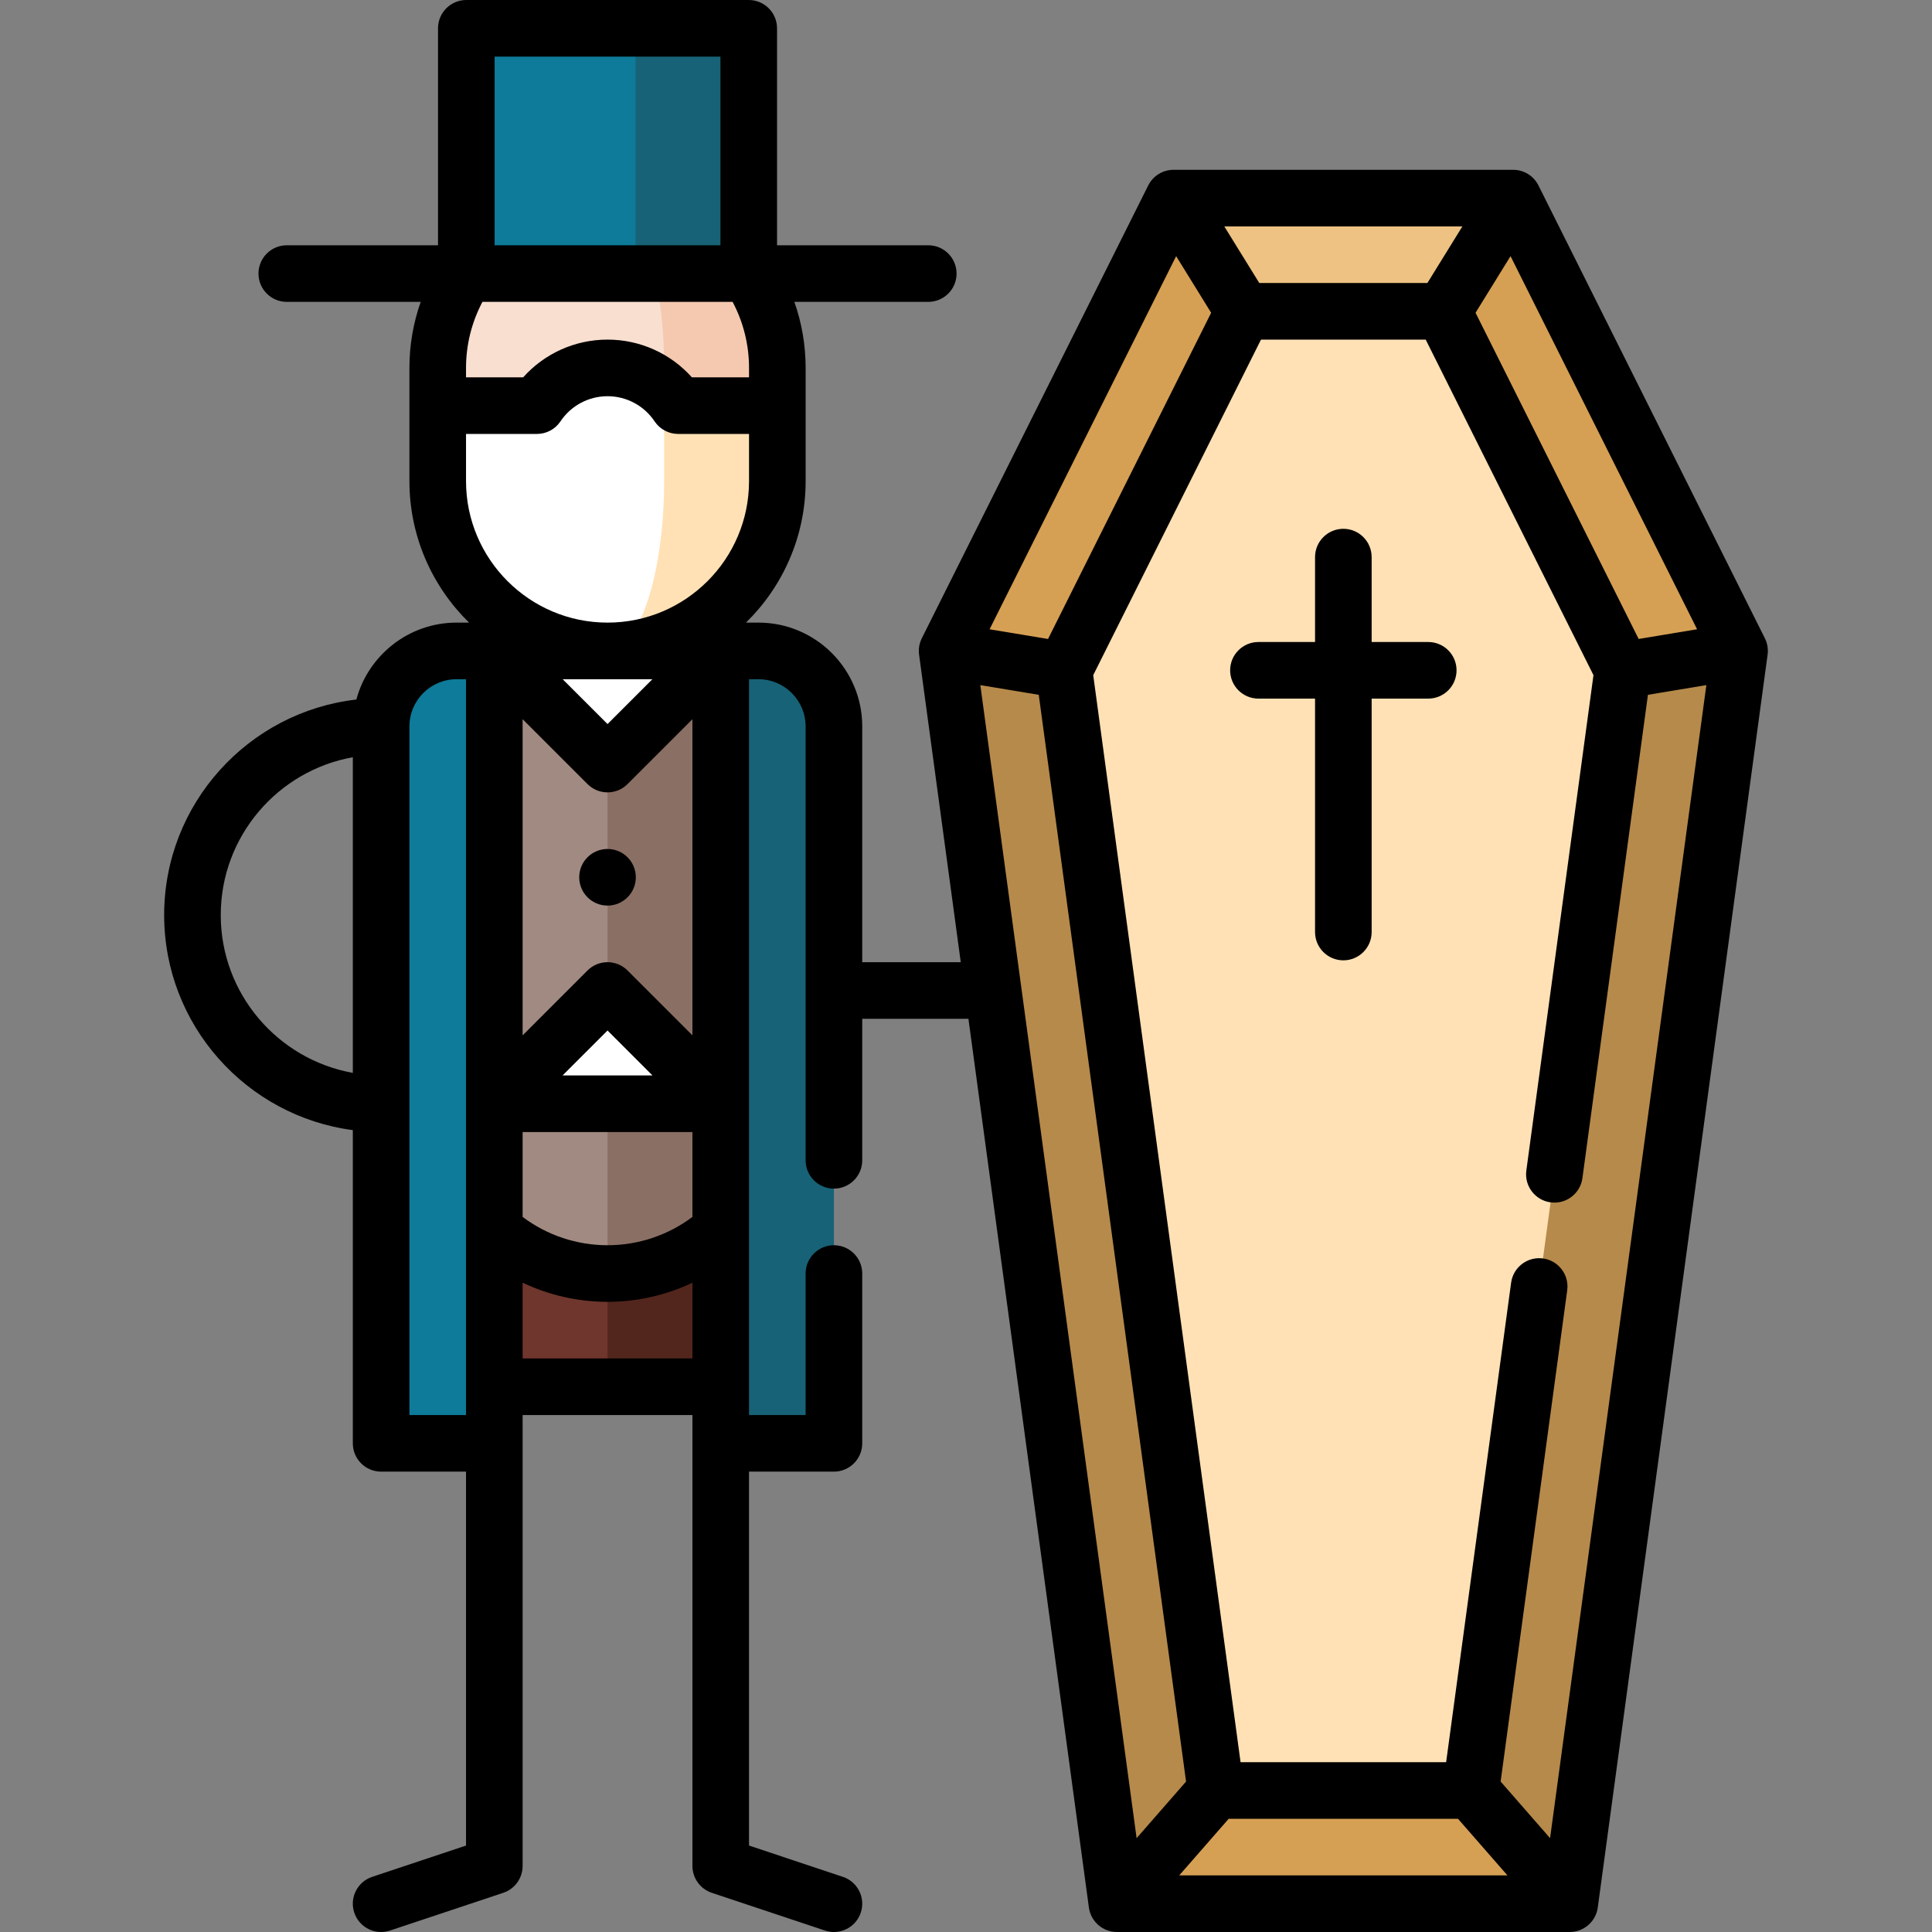 <?xml version="1.0" encoding="iso-8859-1"?>
<!-- Generator: Adobe Illustrator 19.0.0, SVG Export Plug-In . SVG Version: 6.00 Build 0)  -->
<svg version="1.1" id="Capa_1" xmlns="http://www.w3.org/2000/svg" xmlns:xlink="http://www.w3.org/1999/xlink" x="0px" y="0px"
	 viewBox="0 0 512.002 512.002" style="enable-background:new 0 0 512.002 512.002;" xml:space="preserve">
<rect x="0" y="0" width="512.002" height="512.002" fill="#808080" stroke="none"/>
<polygon style="fill:#D6A054;" points="461.002,172.501 401.002,52.501 356.002,65.313 311.002,52.501 251.002,172.501 
	291.762,327.593 296.002,504.501 416.002,504.501 420.242,327.593 "/>
<polygon style="fill:#EDC282;" points="401.002,52.501 363.922,112.501 348.082,112.501 311.002,52.501 "/>
<polygon style="fill:#B68A4B;" points="430.032,177.641 356.002,256.063 281.972,177.641 251.002,172.501 296.002,504.501 
	322.212,474.501 356.002,416.704 389.792,474.501 416.002,504.501 461.002,172.501 "/>
<polygon style="fill:#FFE1B5;" points="382.461,82.501 329.543,82.501 281.973,177.641 322.21,474.501 389.794,474.501 
	430.031,177.641 "/>
<polygon style="fill:#52261D;" points="161.002,367.501 206.002,367.501 206.002,307.501 131.002,307.501 "/>
<rect x="116.001" y="307.5" style="fill:#6F362D;" width="45" height="60"/>
<path style="fill:#8A6F64;" d="M146.002,247.501l15,90c24.853,0,45-20.147,45-45L146.002,247.501z"/>
<path style="fill:#A18A81;" d="M116.002,292.501c0,24.853,20.147,45,45,45v-90L116.002,292.501z"/>
<rect x="131.001" y="172.5" style="fill:#FFFFFF;" width="60" height="119.99"/>
<polygon style="fill:#8A6F64;" points="191.002,172.501 161.002,202.489 131.002,202.495 161.002,262.489 191.002,292.501 
	206.002,232.501 "/>
<polygon style="fill:#A18A81;" points="161.002,202.489 131.002,172.501 116.002,232.501 131.002,292.501 161.002,262.489 "/>
<path style="fill:#0D7B99;" d="M121.008,172.501c-11.046,0-20,8.954-20,20l-0.006,190h30v-210H121.008z"/>
<path style="fill:#176276;" d="M201.002,172.501h-10v210h30v-190C221.002,181.456,212.048,172.501,201.002,172.501z"/>
<path style="fill:#F5C9B0;" d="M161.002,52.501v101l45-46v-10C206.002,72.648,185.855,52.501,161.002,52.501z"/>
<path style="fill:#F9DFD0;" d="M161.002,52.501c-24.853,0-45,20.147-45,45v10l60,46v-56
	C176.002,72.648,169.286,52.501,161.002,52.501z"/>
<polygon style="fill:#176276;" points="168.425,7.501 138.425,40.001 168.425,72.501 198.425,72.501 198.425,7.501 "/>
<rect x="123.581" y="7.501" style="fill:#0D7B99;" width="44.845" height="65"/>
<path style="fill:#FFE1B5;" d="M179.711,107.501c-1.053-1.573-2.303-3.002-3.709-4.261l-15,69.261c24.853,0,45-20.147,45-45v-20
	C206.002,107.501,179.711,107.501,179.711,107.501z"/>
<path style="fill:#FFFFFF;" d="M176.002,127.501V103.24c-3.981-3.566-9.235-5.739-15-5.739c-7.801,0-14.672,3.971-18.709,10h-26.291
	v20c0,24.853,20.147,45,45,45C169.286,172.501,176.002,152.354,176.002,127.501z"/>
<path d="M467.71,169.146l-60-120c-1.27-2.541-3.867-4.146-6.708-4.146h-90c-2.841,0-5.438,1.605-6.708,4.146l-60,120
	c-0.674,1.348-0.926,2.868-0.724,4.361l11.044,81.484h-26.112V192.5c0-15.164-12.336-27.5-27.5-27.5h-3.308
	c9.745-9.537,15.808-22.821,15.808-37.5v-30c0-6.02-1.018-11.923-2.988-17.5h35.488c4.142,0,7.5-3.358,7.5-7.5s-3.358-7.5-7.5-7.5
	h-40.077V7.5c0-4.142-3.358-7.5-7.5-7.5H123.58c-4.142,0-7.5,3.358-7.5,7.5V65H76.002c-4.142,0-7.5,3.358-7.5,7.5s3.358,7.5,7.5,7.5
	h35.489c-1.971,5.577-2.989,11.48-2.989,17.5v30c0,14.679,6.063,27.963,15.808,37.5h-3.308c-12.703,0-23.418,8.66-26.562,20.385
	c-28.625,3.268-50.938,27.629-50.938,57.115c0,29.162,21.828,53.306,50,56.995V382.5c0,4.142,3.358,7.5,7.5,7.5h22.5v99.094
	l-24.872,8.291c-3.93,1.31-6.053,5.557-4.744,9.487c1.048,3.143,3.974,5.13,7.114,5.13c0.786,0,1.586-0.125,2.373-0.387l30-10
	c3.063-1.021,5.128-3.887,5.128-7.115V375h45v119.5c0,3.228,2.066,6.094,5.128,7.115l30,10c0.787,0.262,1.586,0.387,2.373,0.387
	c3.14,0,6.066-1.988,7.114-5.13c1.31-3.93-0.814-8.177-4.744-9.487l-24.872-8.291V390H221c4.142,0,7.5-3.358,7.5-7.5v-45
	c0-4.142-3.358-7.5-7.5-7.5s-7.5,3.358-7.5,7.5V375h-15V180h2.5c6.893,0,12.5,5.607,12.5,12.5v115c0,4.142,3.358,7.5,7.5,7.5
	s7.5-3.358,7.5-7.5v-37.509h28.145l31.922,235.516c0.504,3.719,3.679,6.493,7.432,6.493h120c3.753,0,6.928-2.774,7.432-6.493l45-332
	C468.636,172.014,468.384,170.494,467.71,169.146z M172.89,180l-11.888,11.884L149.114,180H172.89z M138.502,300h45v22.497
	c-6.466,4.857-14.34,7.503-22.5,7.503s-16.034-2.646-22.5-7.503V300z M149.093,285l11.909-11.904L172.911,285H149.093z
	 M166.304,257.187c-2.929-2.928-7.676-2.928-10.604,0l-17.198,17.191v-83.777l17.198,17.191c1.464,1.464,3.383,2.196,5.302,2.196
	s3.838-0.732,5.302-2.196l17.198-17.191v83.777L166.304,257.187z M131.08,15h59.845v50H131.08V15z M194.152,80
	c2.841,5.37,4.35,11.342,4.35,17.5v2.5h-15.139c-5.652-6.325-13.746-10-22.361-10s-16.708,3.675-22.361,10h-15.139v-2.5
	c0-6.157,1.509-12.13,4.351-17.5H194.152z M123.502,127.5V115h18.792c2.502,0,4.84-1.248,6.232-3.328
	c2.797-4.178,7.461-6.672,12.476-6.672s9.679,2.494,12.476,6.672c1.392,2.08,3.73,3.328,6.232,3.328h18.792v12.5
	c0,20.678-16.822,37.5-37.5,37.5S123.502,148.178,123.502,127.5z M58.502,242.5c0-20.875,15.132-38.27,35-41.824v83.648
	C73.634,280.77,58.502,263.375,58.502,242.5z M108.502,375V192.5c0-6.893,5.607-12.5,12.5-12.5h2.5v145.726
	c0,0.044,0,49.274,0,49.274H108.502z M138.502,360v-20.071c6.972,3.308,14.64,5.071,22.5,5.071s15.528-1.762,22.5-5.071V360H138.502
	z M449.749,166.765l-15.485,2.57l-43.225-86.449l9.271-15L449.749,166.765z M333.724,75l-9.271-15h63.096l-9.271,15H333.724z
	 M311.694,67.886l9.271,15l-43.225,86.449l-15.485-2.57L311.694,67.886z M259.799,181.563l15.485,2.57l39.036,287.999l-13.104,15
	L259.799,181.563z M386.387,482l13.104,15h-86.978l13.104-15H386.387z M410.787,487.131l-13.104-15l17.646-130.19
	c0.556-4.104-2.32-7.883-6.425-8.439c-4.101-0.557-7.883,2.32-8.439,6.425L383.242,467h-54.479l-39.047-288.075L334.178,90h43.647
	l44.463,88.925l-17.793,131.273c-0.556,4.104,2.32,7.883,6.425,8.439c4.106,0.559,7.883-2.321,8.439-6.425l17.361-128.081
	l15.485-2.57L410.787,487.131z"/>
<circle cx="161.001" cy="232.49" r="7.5"/>
<path d="M378.502,170.14h-15v-22.5c0-4.142-3.358-7.5-7.5-7.5s-7.5,3.358-7.5,7.5v22.5h-15c-4.142,0-7.5,3.358-7.5,7.5
	s3.358,7.5,7.5,7.5h15V247c0,4.142,3.358,7.5,7.5,7.5s7.5-3.358,7.5-7.5v-61.86h15c4.142,0,7.5-3.358,7.5-7.5
	S382.644,170.14,378.502,170.14z"/>
<g>
</g>
<g>
</g>
<g>
</g>
<g>
</g>
<g>
</g>
<g>
</g>
<g>
</g>
<g>
</g>
<g>
</g>
<g>
</g>
<g>
</g>
<g>
</g>
<g>
</g>
<g>
</g>
<g>
</g>
</svg>
